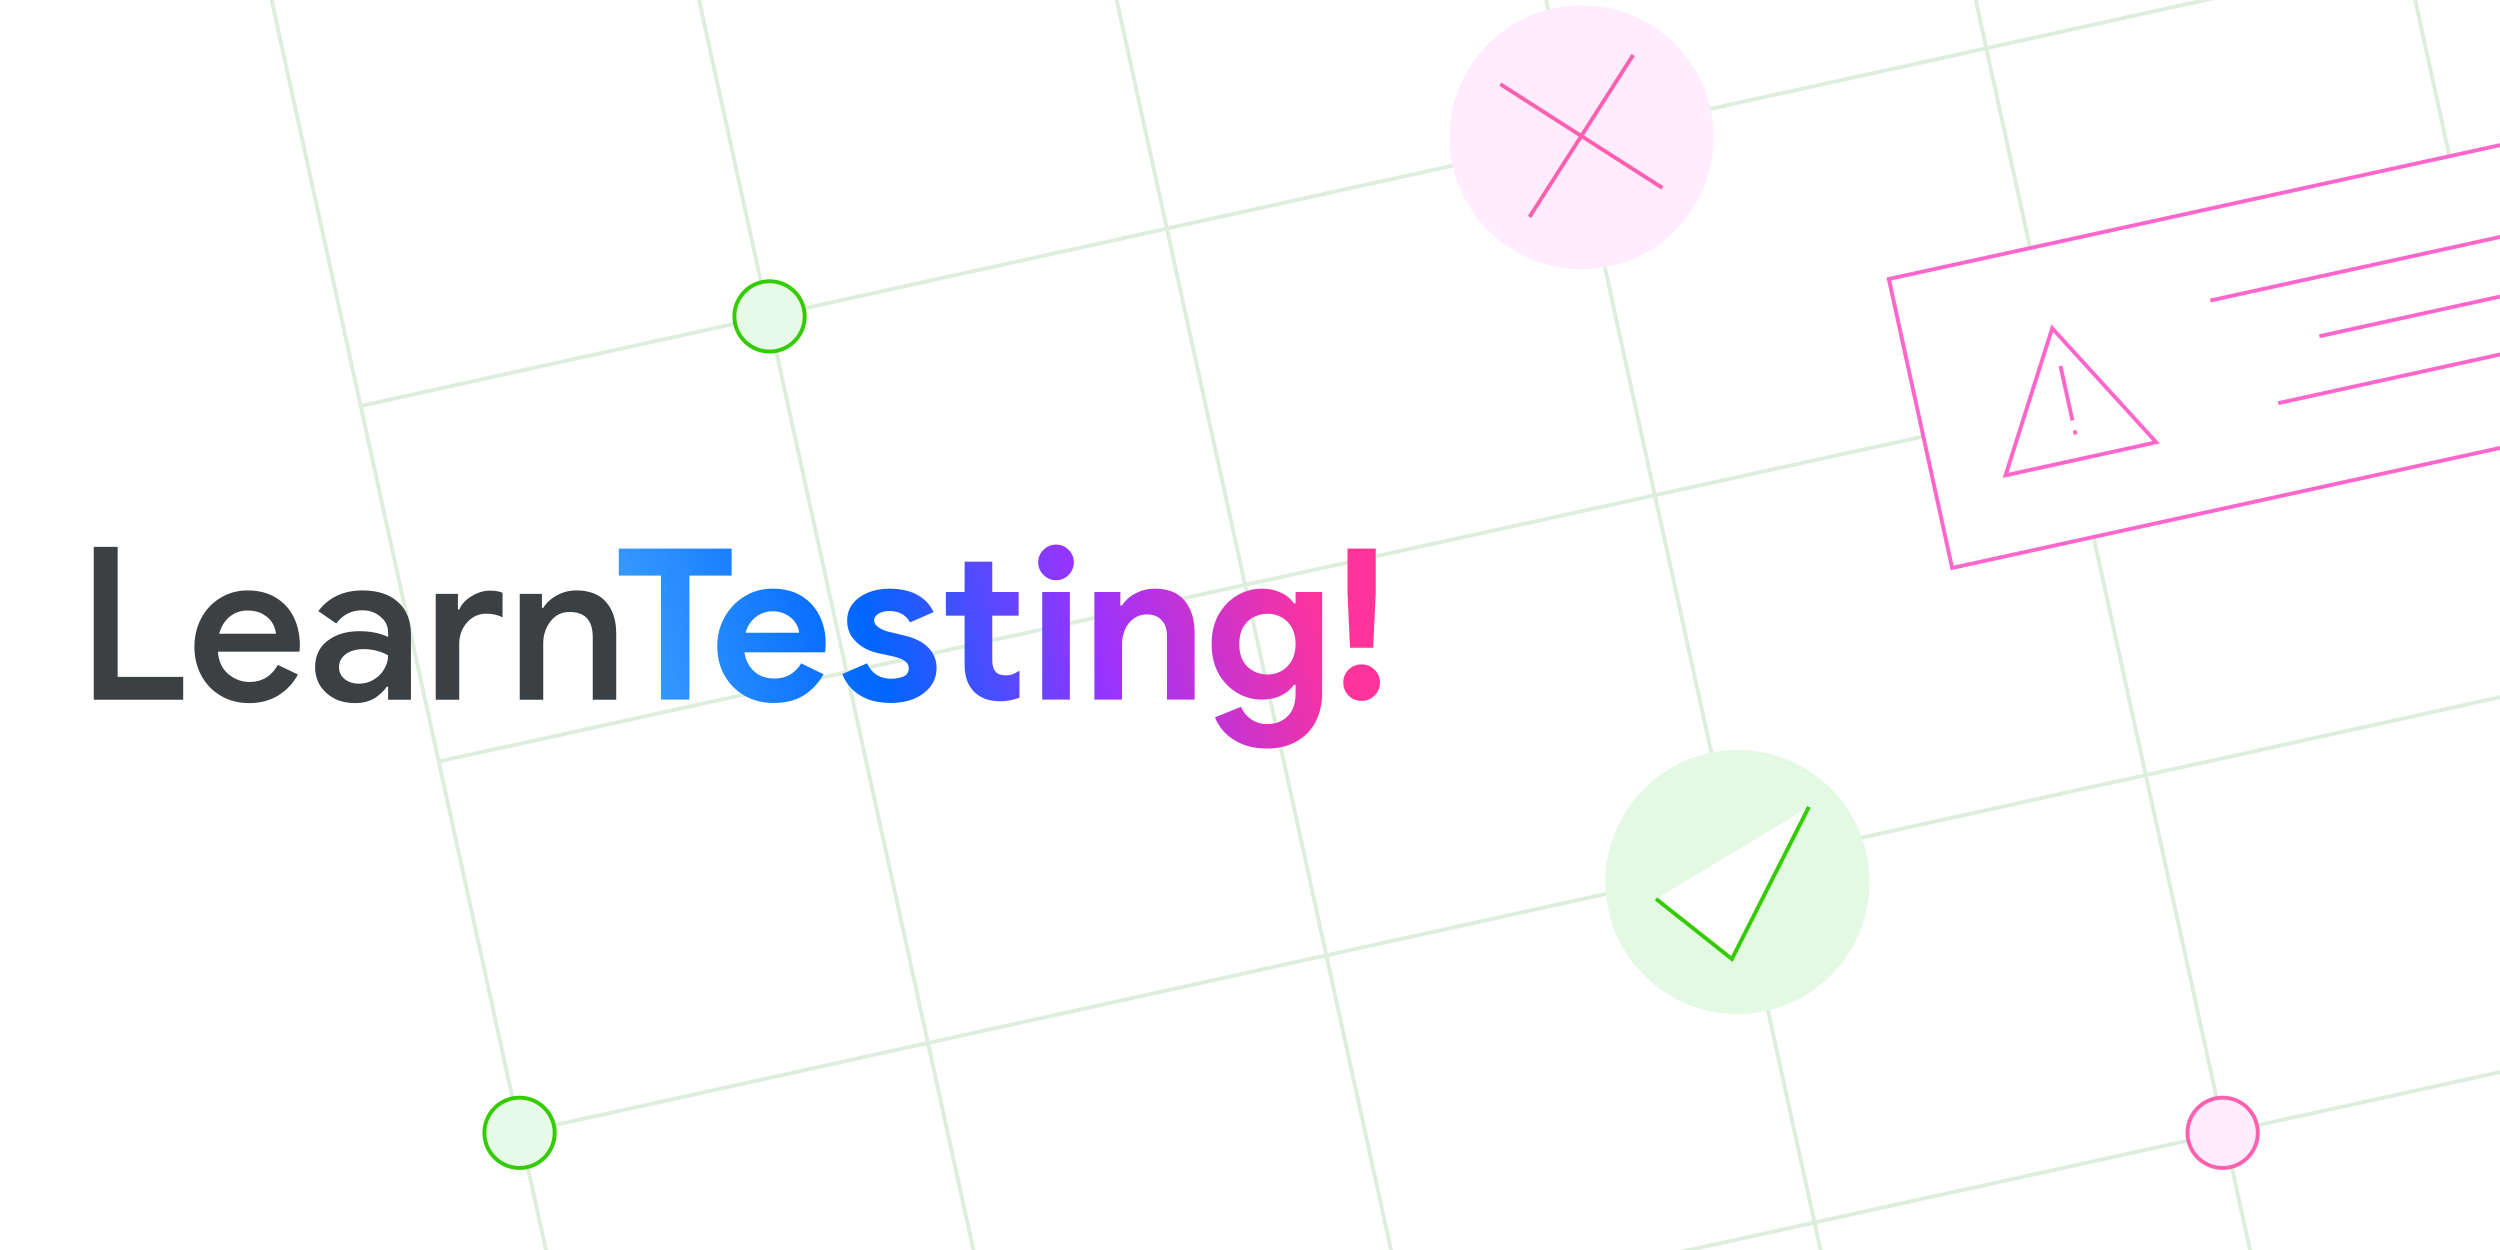 <svg width="640" height="320" viewBox="0 0 640 320" fill="#ffffff" xmlns="http://www.w3.org/2000/svg">
<rect width="100%" height="100%" fill="white"/>
<g clip-path="url(#clip0_2427_1237)">
<rect x="69.037" y="-2.235" width="536" height="501" transform="rotate(-12.377 69.037 -2.235)" stroke="#DDEEDD" fill="white" />
<path d="M173.345 -25.637L280.943 464.697" stroke="#DDEEDD"/>
<path d="M380.239 -71.037L487.837 419.296" stroke="#DDEEDD"/>
<path d="M275.335 -48.017L382.933 442.316" stroke="#DDEEDD"/>
<path d="M485.143 -94.057L592.74 396.276" stroke="#DDEEDD"/>
<path d="M92 104L616.295 -11.379" stroke="#DDEEDD"/>
<path d="M112 195L636.389 80.189" stroke="#DDEEDD"/>
<path d="M133 290L657.131 174.711" stroke="#DDEEDD"/>
<path d="M155.619 380.74L677.224 266.279" stroke="#DDEEDD"/>
<circle cx="197" cy="81" r="9" fill="#E7FAE7" stroke="#33CC00"/>
<circle cx="133" cy="290" r="9" fill="#E7FAE7" stroke="#33CC00"/>
<circle cx="569" cy="290" r="9" fill="#FFEDFF" stroke="#FD60AF"/>
<circle cx="635" cy="78" r="9" fill="#FFEDFF" stroke="#FD60AF"/>
<g clip-path="url(#clip1_2427_1237)">
<path d="M24 140H30.12V173.279H46.896V179.126H24V140Z" fill="#3C4043"/>
<path d="M63.76 180C61.1 180 58.696 179.381 56.547 178.142C54.434 176.903 52.776 175.191 51.574 173.005C50.372 170.783 49.771 168.306 49.771 165.574C49.771 162.951 50.335 160.546 51.465 158.361C52.63 156.138 54.251 154.39 56.328 153.115C58.404 151.803 60.772 151.148 63.432 151.148C66.164 151.148 68.532 151.749 70.536 152.951C72.576 154.153 74.124 155.829 75.18 157.978C76.237 160.091 76.765 162.532 76.765 165.301C76.765 165.628 76.747 165.956 76.71 166.284C76.674 166.612 76.656 166.794 76.656 166.831H55.782C55.964 169.308 56.856 171.22 58.459 172.568C60.062 173.916 61.883 174.59 63.924 174.59C67.056 174.59 69.461 173.133 71.137 170.219L76.273 172.678C75.071 174.9 73.395 176.685 71.246 178.033C69.133 179.344 66.638 180 63.76 180ZM70.645 162.24C70.572 161.366 70.281 160.474 69.771 159.563C69.261 158.652 68.459 157.887 67.366 157.268C66.31 156.612 64.98 156.284 63.377 156.284C61.592 156.284 60.044 156.831 58.732 157.923C57.457 159.016 56.583 160.455 56.109 162.24H70.645Z" fill="#3C4043"/>
<path d="M90.886 180C88.955 180 87.206 179.617 85.64 178.852C84.11 178.051 82.889 176.958 81.979 175.574C81.104 174.153 80.667 172.55 80.667 170.765C80.667 167.923 81.724 165.683 83.837 164.044C85.986 162.404 88.7 161.585 91.979 161.585C94.856 161.585 97.316 162.077 99.356 163.06V161.913C99.356 160.273 98.7 158.925 97.388 157.869C96.113 156.776 94.565 156.23 92.744 156.23C89.975 156.23 87.753 157.359 86.077 159.617L81.487 156.448C82.762 154.736 84.347 153.424 86.241 152.514C88.172 151.603 90.339 151.148 92.744 151.148C96.714 151.148 99.775 152.149 101.924 154.153C104.11 156.12 105.203 158.907 105.203 162.514V179.126H99.356V175.792H99.028C98.153 177.031 97.042 178.051 95.694 178.852C94.347 179.617 92.744 180 90.886 180ZM91.869 175.027C93.217 175.027 94.456 174.699 95.585 174.044C96.751 173.352 97.662 172.459 98.317 171.366C99.01 170.237 99.356 169.035 99.356 167.76C97.425 166.703 95.367 166.175 93.181 166.175C91.177 166.175 89.611 166.612 88.481 167.486C87.352 168.361 86.787 169.472 86.787 170.82C86.787 172.058 87.279 173.078 88.263 173.88C89.283 174.645 90.485 175.027 91.869 175.027Z" fill="#3C4043"/>
<path d="M111.549 152.022H117.232V156.066H117.56C118.142 154.681 119.199 153.534 120.729 152.623C122.259 151.676 123.826 151.202 125.428 151.202C126.74 151.202 127.815 151.384 128.652 151.749V158.033C127.414 157.413 126.03 157.104 124.499 157.104C122.532 157.104 120.875 157.869 119.527 159.399C118.215 160.893 117.56 162.732 117.56 164.918V179.126H111.549V152.022Z" fill="#3C4043"/>
<path d="M133.054 152.022H138.737V155.628H139.065C139.867 154.317 141.033 153.242 142.563 152.404C144.093 151.566 145.75 151.148 147.535 151.148C150.887 151.148 153.419 152.131 155.131 154.098C156.88 156.066 157.754 158.78 157.754 162.24V179.126H151.743V163.06C151.743 158.798 149.757 156.667 145.787 156.667C143.783 156.667 142.162 157.468 140.923 159.071C139.685 160.674 139.065 162.568 139.065 164.754V179.126H133.054V152.022Z" fill="#3C4043"/>
<path fill-rule="evenodd" clip-rule="evenodd" d="M266.808 151.56V179.1H273.882V151.56H266.808ZM267.132 147.186C268.032 148.086 269.112 148.536 270.372 148.536C271.632 148.536 272.694 148.086 273.558 147.186C274.458 146.286 274.908 145.206 274.908 143.946C274.908 142.686 274.458 141.624 273.558 140.76C272.694 139.86 271.632 139.41 270.372 139.41C269.112 139.41 268.032 139.86 267.132 140.76C266.232 141.624 265.782 142.686 265.782 143.946C265.782 145.206 266.232 146.286 267.132 147.186ZM344.955 151.56L345.603 165.816H351.543L352.191 151.56V140.436H344.955V151.56ZM345.225 178.074C346.161 178.974 347.277 179.424 348.573 179.424C349.869 179.424 350.967 178.974 351.867 178.074C352.803 177.138 353.271 176.022 353.271 174.726C353.271 173.43 352.803 172.332 351.867 171.432C350.967 170.532 349.869 170.082 348.573 170.082C347.277 170.082 346.161 170.532 345.225 171.432C344.325 172.332 343.875 173.43 343.875 174.726C343.875 176.022 344.325 177.138 345.225 178.074ZM317.9 190.44C319.736 191.232 321.896 191.628 324.38 191.628C327.26 191.628 329.744 191.034 331.832 189.846C333.956 188.694 335.594 187.038 336.746 184.878C337.898 182.718 338.474 180.162 338.474 177.21V151.56H331.67V154.476H331.238C330.374 153.216 329.24 152.28 327.836 151.668C326.432 151.02 324.83 150.696 323.03 150.696C320.798 150.696 318.692 151.272 316.712 152.424C314.768 153.576 313.184 155.214 311.96 157.338C310.772 159.426 310.178 161.946 310.178 164.898C310.178 167.814 310.772 170.334 311.96 172.458C313.184 174.582 314.768 176.22 316.712 177.372C318.692 178.524 320.798 179.1 323.03 179.1C324.83 179.1 326.432 178.776 327.836 178.128C329.24 177.48 330.374 176.544 331.238 175.32H331.67V177.48C331.67 180.036 331.004 181.98 329.672 183.312C328.34 184.68 326.576 185.364 324.38 185.364C322.832 185.364 321.464 184.95 320.276 184.122C319.124 183.33 318.26 182.268 317.684 180.936L311.042 183.636C311.51 184.968 312.32 186.246 313.472 187.47C314.624 188.694 316.1 189.684 317.9 190.44ZM327.998 171.81C326.918 172.386 325.748 172.674 324.488 172.674C323.228 172.674 322.04 172.386 320.924 171.81C319.808 171.234 318.908 170.37 318.224 169.218C317.576 168.03 317.252 166.59 317.252 164.898C317.252 163.17 317.576 161.73 318.224 160.578C318.908 159.426 319.808 158.562 320.924 157.986C322.04 157.41 323.228 157.122 324.488 157.122C325.748 157.122 326.918 157.41 327.998 157.986C329.114 158.562 329.996 159.426 330.644 160.578C331.328 161.73 331.67 163.17 331.67 164.898C331.67 166.554 331.328 167.976 330.644 169.164C329.996 170.316 329.114 171.198 327.998 171.81ZM280.167 179.1V151.56H286.809V155.016H287.241C288.069 153.684 289.239 152.64 290.751 151.884C292.263 151.092 293.901 150.696 295.665 150.696C299.049 150.696 301.587 151.722 303.279 153.774C304.971 155.826 305.817 158.562 305.817 161.982V179.1H298.743V162.846C298.743 161.046 298.275 159.678 297.339 158.742C296.439 157.77 295.197 157.284 293.613 157.284C292.317 157.284 291.183 157.644 290.211 158.364C289.275 159.048 288.537 159.984 287.997 161.172C287.493 162.324 287.241 163.62 287.241 165.06V179.1H280.167ZM242.138 151.56H246.944V143.784H254.018V151.56H260.768V157.608H254.018V169.002C254.018 170.262 254.288 171.234 254.828 171.918C255.368 172.566 256.268 172.89 257.528 172.89C258.248 172.89 258.842 172.782 259.31 172.566C259.814 172.35 260.372 172.062 260.984 171.702V178.614C260.228 178.902 259.436 179.118 258.608 179.262C257.816 179.442 256.97 179.532 256.07 179.532C253.226 179.532 250.994 178.722 249.374 177.102C247.754 175.446 246.944 173.178 246.944 170.298V157.608H242.138V151.56ZM221.996 178.938C223.688 179.622 225.722 179.964 228.098 179.964C230.258 179.964 232.22 179.604 233.984 178.884C235.748 178.128 237.152 177.084 238.196 175.752C239.24 174.384 239.762 172.8 239.762 171C239.762 168.984 239.06 167.256 237.656 165.816C236.288 164.376 234.236 163.332 231.5 162.684L227.45 161.712C226.442 161.46 225.578 161.082 224.858 160.578C224.138 160.074 223.778 159.48 223.778 158.796C223.778 158.148 224.138 157.59 224.858 157.122C225.578 156.654 226.55 156.42 227.774 156.42C228.818 156.42 229.79 156.636 230.69 157.068C231.626 157.5 232.382 158.256 232.958 159.336L239.006 156.69C238.358 155.322 237.494 154.206 236.414 153.342C235.334 152.442 234.056 151.776 232.58 151.344C231.104 150.912 229.448 150.696 227.612 150.696C225.632 150.696 223.814 151.038 222.158 151.722C220.538 152.406 219.242 153.36 218.27 154.584C217.334 155.808 216.866 157.248 216.866 158.904C216.866 160.38 217.226 161.694 217.946 162.846C218.702 163.962 219.674 164.898 220.862 165.654C222.05 166.374 223.31 166.878 224.642 167.166L227.882 167.868C228.638 168.012 229.376 168.21 230.096 168.462C230.816 168.678 231.41 169.002 231.878 169.434C232.382 169.83 232.634 170.388 232.634 171.108C232.634 172.116 232.166 172.818 231.23 173.214C230.294 173.574 229.25 173.754 228.098 173.754C226.694 173.754 225.47 173.43 224.426 172.782C223.382 172.098 222.554 171.108 221.942 169.812L215.624 172.566C216.128 173.898 216.902 175.122 217.946 176.238C218.99 177.354 220.34 178.254 221.996 178.938ZM198.031 179.964C195.259 179.964 192.775 179.334 190.579 178.074C188.419 176.814 186.709 175.086 185.449 172.89C184.225 170.694 183.613 168.192 183.613 165.384C183.613 162.756 184.225 160.326 185.449 158.094C186.673 155.862 188.347 154.08 190.471 152.748C192.595 151.38 195.025 150.696 197.761 150.696C200.713 150.696 203.197 151.326 205.213 152.586C207.229 153.846 208.759 155.538 209.803 157.662C210.847 159.75 211.369 162.072 211.369 164.628C211.369 165.204 211.351 165.708 211.315 166.14C211.279 166.536 211.243 166.824 211.207 167.004H190.579C190.723 168.048 191.011 168.966 191.443 169.758C192.127 171.054 193.045 172.044 194.197 172.728C195.385 173.376 196.699 173.7 198.139 173.7C199.831 173.7 201.253 173.34 202.405 172.62C203.557 171.864 204.457 170.928 205.105 169.812L210.829 172.62C209.533 174.888 207.841 176.688 205.753 178.02C203.665 179.316 201.091 179.964 198.031 179.964ZM190.849 161.982H204.565C204.529 161.37 204.349 160.74 204.025 160.092C203.701 159.444 203.251 158.85 202.675 158.31C202.099 157.77 201.397 157.338 200.569 157.014C199.777 156.654 198.859 156.474 197.815 156.474C196.447 156.474 195.187 156.834 194.035 157.554C192.919 158.274 192.037 159.264 191.389 160.524C191.173 160.992 190.993 161.478 190.849 161.982ZM169.204 147.348V179.1H176.494V147.348H187.294V140.436H158.404V147.348H169.204Z" fill="url(#paint0_linear_2427_1237)"/>
</g>
<circle cx="404.889" cy="35.147" r="33.803" transform="rotate(-12.38 404.889 35.147)" fill="#FFEDFF"/>
<path d="M384.081 21.545L425.553 48.088" stroke="#FD60AF"/>
<path d="M391.545 55.553L418.088 14.081" stroke="#FD60AF"/>
<circle cx="444.803" cy="225.803" r="33.803" transform="rotate(-12.38 444.803 225.803)" fill="#E4F9E4"/>
<path d="M423.947 230.119L443.362 245.499L463.075 206.565" stroke="#33CC00"/>
<rect x="-0.381" y="0.596" width="195.439" height="75.712" transform="matrix(-0.977 0.214 0.214 0.977 673.99 29.096)" fill="white" stroke="#FF66CC"/>
<path d="M660.076 56.249L565.845 76.932" stroke="#FF66CC"/>
<path d="M663.273 70.815L593.773 86.07" stroke="#FF66CC"/>
<path d="M666.376 84.955L583.232 103.205" stroke="#FF66CC"/>
<path d="M551.994 113.22L525.372 84.044L513.416 121.688L551.994 113.22Z" stroke="#FF66CC"/>
<path d="M527.49 93.695L530.552 107.645" stroke="#FF66CC"/>
<path d="M531.112 110.196L531.338 111.226" stroke="#FF66CC"/>
</g>
<defs>
<linearGradient id="paint0_linear_2427_1237" x1="158.404" y1="191.628" x2="352.22" y2="135.765" gradientUnits="userSpaceOnUse">
<stop offset="0.068" stop-color="#3399FF"/>
<stop offset="0.344" stop-color="#0066FF"/>
<stop offset="0.62" stop-color="#9933FF"/>
<stop offset="0.911" stop-color="#FF3399"/>
</linearGradient>
<clipPath id="clip0_2427_1237">
<rect width="640" height="320" fill="white"/>
</clipPath>
<clipPath id="clip1_2427_1237">
<rect width="330" height="53" fill="white" transform="translate(24 139)"/>
</clipPath>
</defs>
</svg>
